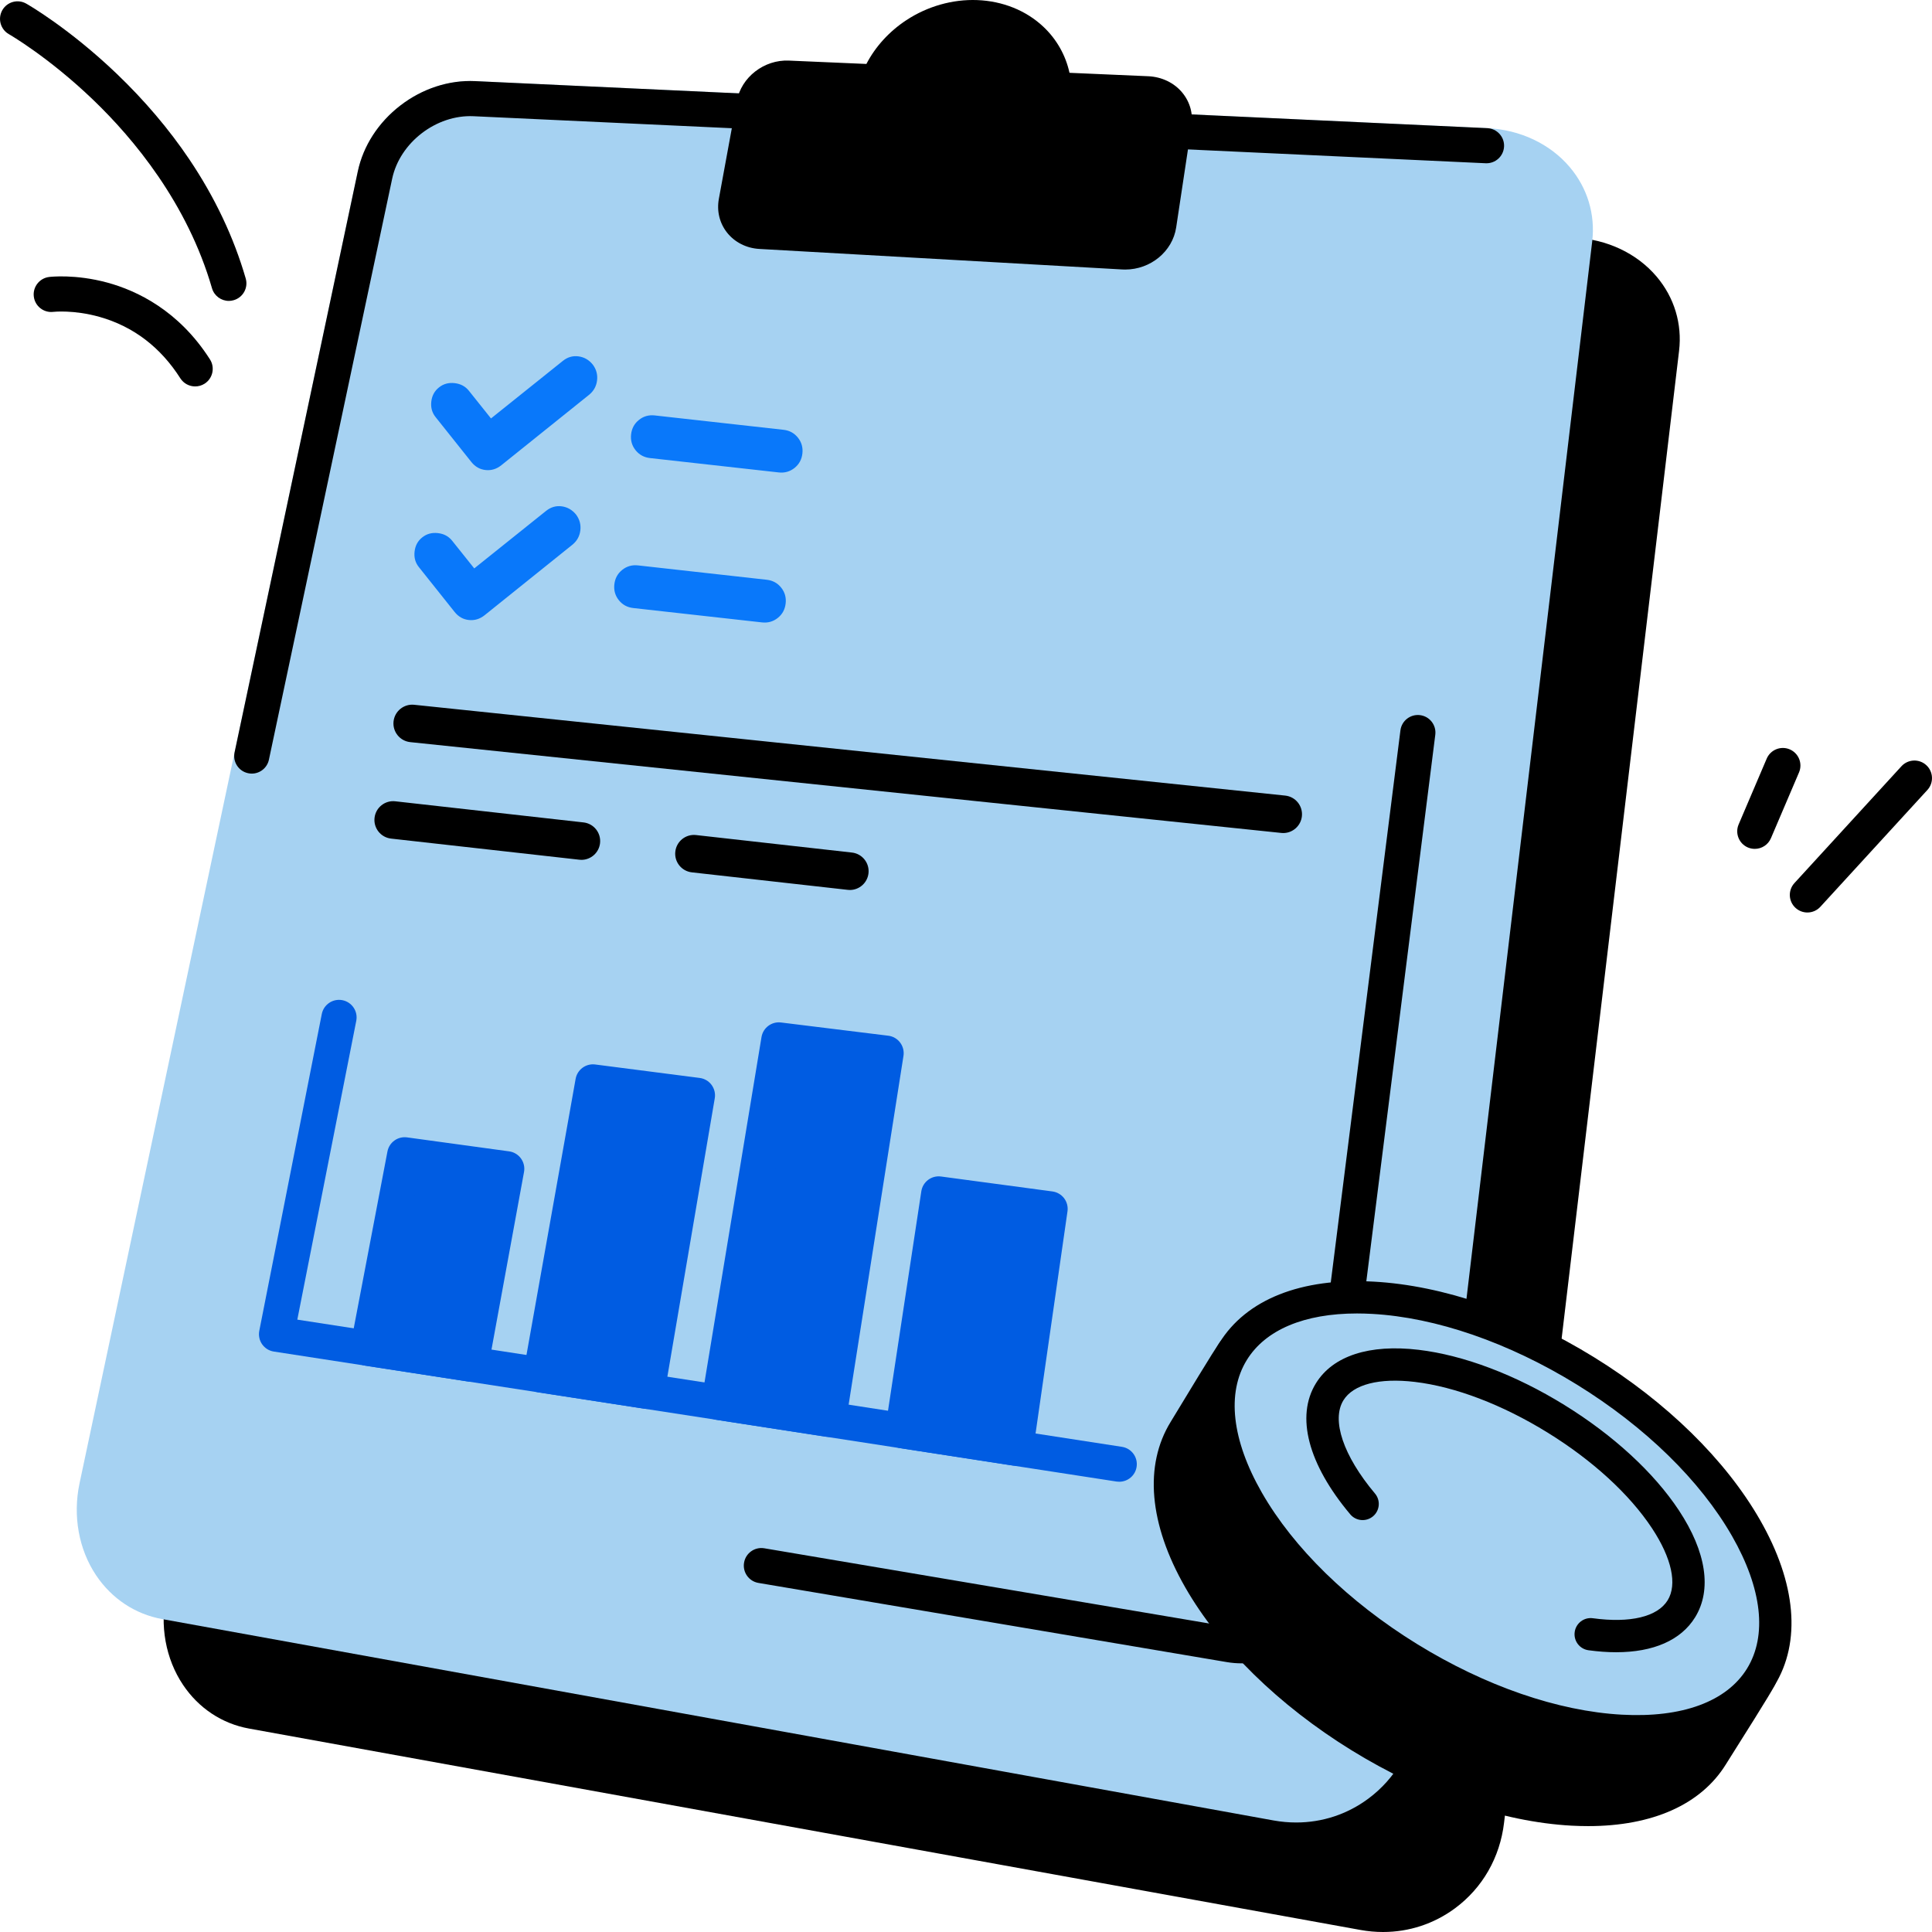 <svg width="72" height="72" viewBox="0 0 72 72" fill="none" xmlns="http://www.w3.org/2000/svg">
<g clip-path="url(#clip0_293_14555)">
<path d="M50.816 71.28L9.395 63.775C7.548 63.44 6.413 61.52 6.842 59.496L17.212 10.606C17.563 8.95 19.215 7.679 20.914 7.758L58.635 9.511C60.663 9.605 62.143 11.162 61.924 13L55.402 67.852C55.129 70.146 53.066 71.687 50.816 71.28Z" fill="black"/>
<path d="M51.544 72C51.264 72 50.982 71.975 50.7 71.924L9.278 64.418C8.277 64.237 7.404 63.659 6.822 62.791C6.171 61.822 5.945 60.572 6.202 59.361L16.572 10.47C16.774 9.517 17.337 8.644 18.158 8.012C18.979 7.381 19.968 7.058 20.945 7.104L58.666 8.857C59.885 8.913 61.004 9.442 61.736 10.306C62.396 11.085 62.694 12.069 62.574 13.076L56.052 67.928C55.898 69.227 55.248 70.359 54.223 71.117C53.438 71.697 52.509 72 51.544 72ZM20.762 8.409C19.419 8.409 18.13 9.432 17.852 10.741L7.482 59.632C7.298 60.499 7.454 61.385 7.909 62.062C8.292 62.633 8.862 63.012 9.512 63.13L50.933 70.635C51.834 70.799 52.727 70.596 53.446 70.065C54.177 69.524 54.642 68.71 54.753 67.774L61.275 12.922C61.351 12.28 61.16 11.651 60.738 11.152C60.239 10.565 59.462 10.204 58.605 10.165L20.884 8.412C20.843 8.41 20.803 8.409 20.762 8.409Z" fill="black"/>
<path d="M47.578 67.199L6.157 59.694C4.31 59.359 3.175 57.439 3.604 55.416L13.974 6.525C14.325 4.869 15.977 3.599 17.677 3.678L55.398 5.431C57.425 5.525 58.905 7.082 58.686 8.919L52.165 63.771C51.892 66.066 49.829 67.607 47.578 67.199Z" fill="#A6D2F2"/>
<path d="M48.306 67.919C48.027 67.919 47.745 67.894 47.462 67.843L6.041 60.338C5.039 60.156 4.167 59.578 3.584 58.711C2.934 57.742 2.708 56.491 2.964 55.28L13.334 6.389C13.536 5.435 14.1 4.563 14.921 3.931C15.741 3.3 16.731 2.978 17.707 3.023L55.428 4.776C56.647 4.833 57.766 5.361 58.498 6.225C59.159 7.005 59.456 7.988 59.337 8.995L52.815 63.847C52.66 65.146 52.011 66.279 50.986 67.036C50.201 67.617 49.272 67.919 48.306 67.919ZM17.525 4.328C16.182 4.328 14.892 5.351 14.615 6.661L4.245 55.551C4.061 56.418 4.216 57.304 4.671 57.981C5.054 58.552 5.624 58.932 6.274 59.05L47.696 66.555C48.597 66.718 49.489 66.515 50.208 65.984C50.94 65.443 51.404 64.629 51.515 63.693L58.037 8.841C58.113 8.199 57.923 7.571 57.5 7.072C57.002 6.484 56.224 6.124 55.368 6.084L17.647 4.331C17.606 4.329 17.565 4.328 17.525 4.328Z" fill="#A6D2F2"/>
<path d="M9.383 28.83C9.337 28.83 9.292 28.825 9.246 28.815C8.893 28.741 8.667 28.393 8.742 28.04L13.334 6.389C13.536 5.436 14.1 4.563 14.921 3.931C15.741 3.3 16.731 2.978 17.707 3.023L55.428 4.776C55.789 4.793 56.069 5.099 56.052 5.46C56.035 5.821 55.729 6.1 55.368 6.084L17.647 4.331C16.261 4.266 14.901 5.311 14.615 6.66L10.022 28.311C9.957 28.619 9.685 28.83 9.383 28.83Z" fill="black"/>
<path d="M45.826 61.296L9.224 55.109C7.987 54.9 7.215 53.64 7.491 52.3L16.415 8.98C16.646 7.856 17.762 6.999 18.913 7.061L52.704 8.892C54.049 8.965 55.02 10.016 54.865 11.246L48.834 59.041C48.646 60.533 47.295 61.544 45.826 61.296Z" fill="#A6D2F2"/>
<path d="M46.274 61.988C46.09 61.988 45.903 61.973 45.717 61.941L28.265 58.991C27.909 58.931 27.668 58.593 27.729 58.236C27.789 57.88 28.126 57.64 28.483 57.7L45.935 60.65C46.464 60.739 46.989 60.615 47.412 60.301C47.841 59.982 48.116 59.506 48.185 58.959L52.19 27.218C52.235 26.86 52.563 26.606 52.921 26.651C53.28 26.696 53.534 27.023 53.489 27.382L49.484 59.123C49.37 60.026 48.912 60.818 48.193 61.352C47.63 61.77 46.964 61.988 46.274 61.988Z" fill="black"/>
<path d="M39.279 3.343C39.229 1.873 38.038 0.72 36.394 0.658C34.763 0.596 33.233 1.632 32.705 3.058L29.372 2.912C28.774 2.886 28.207 3.321 28.103 3.885L27.435 7.523C27.329 8.096 27.731 8.59 28.334 8.624L41.859 9.389C42.502 9.425 43.096 8.971 43.186 8.376L43.756 4.603C43.844 4.018 43.399 3.523 42.763 3.495L39.279 3.343Z" fill="black"/>
<path d="M41.934 10.045C41.897 10.045 41.859 10.044 41.822 10.042L28.297 9.277C27.816 9.25 27.378 9.027 27.094 8.667C26.814 8.311 26.706 7.862 26.791 7.404L27.459 3.766C27.622 2.88 28.474 2.217 29.4 2.258L32.288 2.383C32.622 1.74 33.138 1.172 33.775 0.753C34.562 0.234 35.5 -0.032 36.418 0.003C37.366 0.039 38.241 0.391 38.882 0.996C39.379 1.463 39.714 2.059 39.857 2.713L42.791 2.841C43.296 2.863 43.76 3.086 44.062 3.454C44.35 3.804 44.471 4.246 44.403 4.7L43.833 8.473C43.698 9.374 42.875 10.045 41.934 10.045ZM29.321 3.566C29.056 3.566 28.791 3.765 28.747 4.003L28.079 7.641C28.063 7.726 28.079 7.801 28.124 7.858C28.176 7.925 28.264 7.965 28.372 7.97L41.897 8.735C42.2 8.753 42.501 8.539 42.54 8.278L43.11 4.505C43.122 4.421 43.103 4.348 43.053 4.287C42.986 4.205 42.87 4.155 42.736 4.149L39.251 3.997C38.91 3.983 38.638 3.707 38.626 3.366C38.586 2.224 37.638 1.359 36.37 1.312C35.044 1.262 33.761 2.091 33.319 3.285C33.22 3.551 32.96 3.724 32.677 3.711L29.344 3.566C29.336 3.566 29.328 3.566 29.321 3.566Z" fill="black"/>
<path d="M65.396 31.635C65.31 31.635 65.223 31.618 65.139 31.583C64.807 31.441 64.652 31.056 64.794 30.724L65.84 28.272C65.982 27.94 66.366 27.785 66.699 27.927C67.031 28.069 67.186 28.453 67.044 28.786L65.998 31.237C65.892 31.486 65.65 31.635 65.396 31.635Z" fill="black"/>
<path d="M67.356 34.006C67.198 34.006 67.04 33.949 66.914 33.834C66.647 33.59 66.629 33.176 66.874 32.909L70.862 28.555C71.107 28.289 71.521 28.271 71.787 28.515C72.054 28.759 72.072 29.174 71.828 29.44L67.839 33.794C67.71 33.935 67.533 34.006 67.356 34.006Z" fill="black"/>
<path d="M7.274 14.401C7.058 14.401 6.846 14.294 6.721 14.099C5.979 12.934 4.965 12.164 3.708 11.809C2.749 11.539 1.996 11.621 1.988 11.622C1.63 11.666 1.304 11.411 1.26 11.052C1.215 10.694 1.472 10.366 1.83 10.322C1.87 10.317 2.804 10.207 4.001 10.532C5.103 10.832 6.662 11.571 7.825 13.394C8.019 13.698 7.93 14.103 7.626 14.298C7.516 14.368 7.395 14.401 7.274 14.401Z" fill="black"/>
<path d="M8.529 11.214C8.245 11.214 7.983 11.028 7.9 10.741C6.982 7.571 4.983 5.171 3.468 3.717C1.808 2.124 0.345 1.281 0.331 1.273C0.017 1.094 -0.092 0.694 0.086 0.38C0.265 0.066 0.664 -0.044 0.978 0.135C1.043 0.171 2.572 1.049 4.346 2.745C5.387 3.741 6.299 4.815 7.055 5.938C8.006 7.35 8.713 8.844 9.157 10.377C9.258 10.724 9.058 11.087 8.71 11.187C8.65 11.205 8.589 11.214 8.529 11.214Z" fill="black"/>
<path d="M47.823 31.045C47.798 31.045 47.774 31.044 47.749 31.041L15.29 27.657C14.905 27.617 14.626 27.273 14.666 26.888C14.707 26.504 15.051 26.225 15.435 26.265L47.894 29.649C48.279 29.689 48.558 30.033 48.518 30.418C48.48 30.777 48.176 31.045 47.823 31.045Z" fill="black"/>
<path d="M31.672 33.167C31.646 33.167 31.619 33.165 31.593 33.162L25.784 32.51C25.4 32.467 25.123 32.121 25.167 31.737C25.21 31.353 25.556 31.077 25.94 31.12L31.749 31.772C32.133 31.815 32.409 32.161 32.366 32.545C32.326 32.902 32.023 33.167 31.672 33.167Z" fill="black"/>
<path d="M21.668 32.044C21.642 32.044 21.616 32.042 21.589 32.039L14.575 31.252C14.191 31.209 13.915 30.863 13.958 30.479C14.001 30.095 14.347 29.819 14.731 29.862L21.745 30.649C22.129 30.692 22.405 31.038 22.362 31.422C22.322 31.779 22.019 32.044 21.668 32.044Z" fill="black"/>
<path d="M41.712 55.22C41.679 55.22 41.645 55.218 41.611 55.213L10.206 50.369C10.029 50.342 9.872 50.244 9.769 50.098C9.667 49.952 9.629 49.771 9.663 49.595L11.992 37.79C12.062 37.435 12.406 37.205 12.761 37.274C13.116 37.344 13.347 37.688 13.277 38.043L11.08 49.179L41.811 53.919C42.169 53.974 42.413 54.308 42.358 54.665C42.309 54.989 42.03 55.22 41.712 55.22Z" fill="#005CE2"/>
<path d="M17.552 50.84L13.708 50.247L15.082 43.036L18.886 43.557L17.552 50.84Z" fill="#005CE2"/>
<path d="M17.553 51.494C17.52 51.494 17.486 51.492 17.452 51.487L13.608 50.894C13.432 50.867 13.275 50.77 13.173 50.624C13.07 50.479 13.031 50.299 13.064 50.124L14.439 42.913C14.504 42.571 14.825 42.34 15.17 42.387L18.974 42.908C19.151 42.932 19.31 43.028 19.415 43.173C19.52 43.318 19.561 43.499 19.529 43.675L18.195 50.957C18.138 51.273 17.863 51.494 17.553 51.494ZM14.478 49.703L17.023 50.096L18.118 44.112L15.609 43.769L14.478 49.703Z" fill="#005CE2"/>
<path d="M24.114 51.852L20.153 51.241L22.097 40.32L25.993 40.821L24.114 51.852Z" fill="#005CE2"/>
<path d="M24.115 52.507C24.082 52.507 24.048 52.504 24.014 52.499L20.053 51.888C19.879 51.861 19.723 51.765 19.62 51.622C19.518 51.479 19.477 51.3 19.508 51.126L21.452 40.205C21.514 39.861 21.834 39.626 22.18 39.67L26.076 40.172C26.252 40.194 26.412 40.288 26.518 40.431C26.624 40.575 26.667 40.755 26.637 40.931L24.759 51.962C24.705 52.281 24.429 52.507 24.115 52.507ZM20.915 50.697L23.577 51.107L25.233 41.383L22.632 41.049L20.915 50.697Z" fill="#005CE2"/>
<path d="M30.878 52.895L26.795 52.266L29.026 38.755L33.023 39.247L30.878 52.895Z" fill="#005CE2"/>
<path d="M30.879 53.55C30.846 53.55 30.812 53.547 30.778 53.542L26.695 52.913C26.522 52.886 26.367 52.791 26.265 52.65C26.162 52.508 26.12 52.332 26.149 52.159L28.379 38.648C28.437 38.302 28.757 38.062 29.105 38.105L33.103 38.598C33.279 38.619 33.439 38.712 33.545 38.853C33.652 38.995 33.697 39.173 33.67 39.349L31.524 52.997C31.474 53.319 31.195 53.55 30.879 53.55ZM27.548 51.719L30.333 52.149L32.271 39.814L29.569 39.481L27.548 51.719Z" fill="#005CE2"/>
<path d="M37.854 53.971L33.643 53.322L34.983 44.494L39.135 45.051L37.854 53.971Z" fill="#005CE2"/>
<path d="M37.853 54.626C37.82 54.626 37.787 54.623 37.753 54.618L33.542 53.968C33.185 53.913 32.941 53.58 32.995 53.223L34.335 44.395C34.389 44.042 34.715 43.798 35.069 43.845L39.222 44.402C39.395 44.426 39.551 44.517 39.657 44.656C39.762 44.795 39.807 44.971 39.782 45.144L38.5 54.064C38.475 54.237 38.383 54.393 38.242 54.497C38.129 54.581 37.992 54.626 37.853 54.626ZM34.387 52.774L37.299 53.223L38.393 45.611L35.533 45.228L34.387 52.774Z" fill="#005CE2"/>
<path d="M17.674 21.183L20.352 19.038C20.529 18.897 20.725 18.841 20.938 18.87C21.152 18.9 21.329 19.004 21.471 19.18C21.6 19.356 21.653 19.55 21.628 19.763C21.603 19.976 21.508 20.152 21.342 20.292L18.06 22.928C17.883 23.069 17.688 23.129 17.475 23.106C17.262 23.084 17.085 22.984 16.943 22.807L15.613 21.138C15.479 20.974 15.425 20.78 15.45 20.557C15.475 20.334 15.57 20.157 15.737 20.026C15.901 19.895 16.095 19.842 16.318 19.867C16.541 19.892 16.718 19.986 16.849 20.15L17.674 21.183ZM18.298 15.594L20.976 13.449C21.153 13.307 21.348 13.252 21.562 13.281C21.776 13.311 21.953 13.414 22.094 13.591C22.224 13.767 22.276 13.961 22.251 14.174C22.226 14.386 22.131 14.563 21.966 14.703L18.683 17.338C18.506 17.48 18.312 17.539 18.099 17.517C17.886 17.495 17.708 17.395 17.567 17.218L16.237 15.549C16.103 15.384 16.048 15.191 16.073 14.968C16.098 14.745 16.194 14.568 16.361 14.437C16.525 14.306 16.718 14.253 16.941 14.278C17.164 14.303 17.341 14.397 17.473 14.561L18.298 15.594ZM23.601 22.66C23.378 22.635 23.198 22.538 23.062 22.367C22.926 22.197 22.87 22 22.895 21.777C22.92 21.554 23.018 21.374 23.188 21.238C23.359 21.102 23.555 21.046 23.779 21.071L28.573 21.606C28.796 21.631 28.976 21.728 29.112 21.899C29.248 22.069 29.304 22.266 29.279 22.489C29.254 22.712 29.157 22.892 28.986 23.028C28.816 23.164 28.619 23.22 28.396 23.195L23.601 22.66ZM24.225 17.071C24.002 17.046 23.822 16.948 23.686 16.778C23.55 16.607 23.494 16.411 23.519 16.188C23.544 15.965 23.641 15.785 23.812 15.649C23.982 15.512 24.179 15.457 24.402 15.482L29.197 16.017C29.42 16.041 29.599 16.139 29.736 16.31C29.872 16.48 29.928 16.677 29.903 16.9C29.878 17.123 29.78 17.303 29.61 17.439C29.439 17.575 29.242 17.631 29.019 17.606L24.225 17.071Z" fill="#0978FA"/>
<path d="M65.617 62.5C63.796 65.451 57.918 65.128 52.488 61.777C47.058 58.426 44.132 53.317 45.954 50.365C45.822 50.514 44.249 53.128 44.143 53.298C42.322 56.25 45.247 61.359 50.677 64.71C56.107 68.061 61.986 68.385 63.807 65.433C63.925 65.244 65.539 62.708 65.617 62.5Z" fill="black"/>
<path d="M59.185 68.054C58.982 68.054 58.774 68.048 58.562 68.037C55.984 67.895 53.071 66.895 50.361 65.223C47.651 63.55 45.452 61.395 44.169 59.154C42.82 56.798 42.629 54.607 43.631 52.983C43.65 52.952 43.715 52.844 43.812 52.685C45.245 50.318 45.421 50.059 45.502 49.967C45.71 49.733 46.061 49.696 46.312 49.882C46.563 50.068 46.63 50.416 46.466 50.681C45.706 51.912 45.904 53.667 47.024 55.622C48.209 57.692 50.262 59.696 52.804 61.264C55.346 62.833 58.057 63.77 60.439 63.901C62.688 64.025 64.345 63.415 65.105 62.184C65.268 61.92 65.605 61.823 65.884 61.96C66.162 62.097 66.291 62.423 66.18 62.714C66.132 62.841 65.979 63.122 64.521 65.43C64.415 65.598 64.341 65.715 64.32 65.75C63.396 67.247 61.586 68.054 59.185 68.054ZM44.876 53.252C44.864 53.271 44.853 53.289 44.842 53.308C44.743 53.472 44.675 53.584 44.656 53.615C43.896 54.846 44.094 56.601 45.214 58.556C46.399 60.625 48.451 62.629 50.993 64.198C53.536 65.767 56.247 66.703 58.629 66.834C60.878 66.958 62.535 66.349 63.295 65.118C63.317 65.081 63.393 64.96 63.503 64.787C63.509 64.778 63.515 64.768 63.522 64.758C62.621 65.05 61.561 65.169 60.373 65.103C57.794 64.961 54.882 63.962 52.172 62.289C49.461 60.617 47.262 58.462 45.979 56.221C45.388 55.188 45.019 54.188 44.876 53.252Z" fill="black"/>
<path d="M65.62 62.504C67.442 59.552 64.516 54.443 59.086 51.092C53.656 47.741 47.778 47.417 45.956 50.368C44.135 53.319 47.06 58.428 52.49 61.78C57.92 65.131 63.799 65.455 65.62 62.504Z" fill="#A6D2F2"/>
<path d="M60.228 61.574C59.904 61.574 59.56 61.549 59.199 61.5C58.869 61.455 58.639 61.152 58.684 60.822C58.728 60.493 59.032 60.262 59.361 60.307C60.754 60.497 61.769 60.253 62.148 59.639C62.514 59.047 62.301 58.068 61.565 56.953C60.729 55.686 59.345 54.419 57.667 53.384C55.989 52.349 54.236 51.679 52.729 51.5C51.402 51.342 50.432 51.591 50.066 52.184C49.61 52.922 50.061 54.255 51.242 55.66C51.456 55.914 51.423 56.294 51.169 56.508C50.914 56.722 50.534 56.689 50.32 56.435C48.747 54.563 48.281 52.783 49.041 51.551C49.672 50.528 51.033 50.085 52.871 50.304C54.548 50.504 56.476 51.233 58.299 52.359C60.122 53.484 61.639 54.88 62.569 56.289C63.589 57.834 63.803 59.248 63.172 60.272C62.646 61.126 61.618 61.574 60.228 61.574Z" fill="black"/>
<path d="M60.996 65.121C60.793 65.121 60.585 65.115 60.373 65.103C57.794 64.961 54.882 63.961 52.172 62.289C49.462 60.617 47.262 58.461 45.979 56.22C44.63 53.865 44.44 51.673 45.441 50.049C46.443 48.425 48.488 47.613 51.199 47.763C53.777 47.905 56.69 48.904 59.4 50.577C62.11 52.249 64.309 54.405 65.592 56.645C66.941 59.001 67.132 61.193 66.13 62.817C65.206 64.314 63.396 65.121 60.996 65.121ZM50.572 48.949C48.608 48.949 47.161 49.556 46.466 50.682C45.707 51.913 45.905 53.667 47.024 55.623C48.209 57.692 50.262 59.696 52.804 61.265C55.347 62.833 58.058 63.77 60.439 63.901C62.688 64.025 64.346 63.415 65.106 62.184C65.865 60.953 65.667 59.199 64.548 57.244C63.363 55.174 61.31 53.17 58.768 51.601C56.225 50.033 53.514 49.096 51.133 48.965C50.941 48.955 50.754 48.949 50.572 48.949Z" fill="black"/>
</g>
<defs>
<clipPath id="clip0_293_14555">
<rect width="72" height="72" fill="white"/>
</clipPath>
</defs>
</svg>
